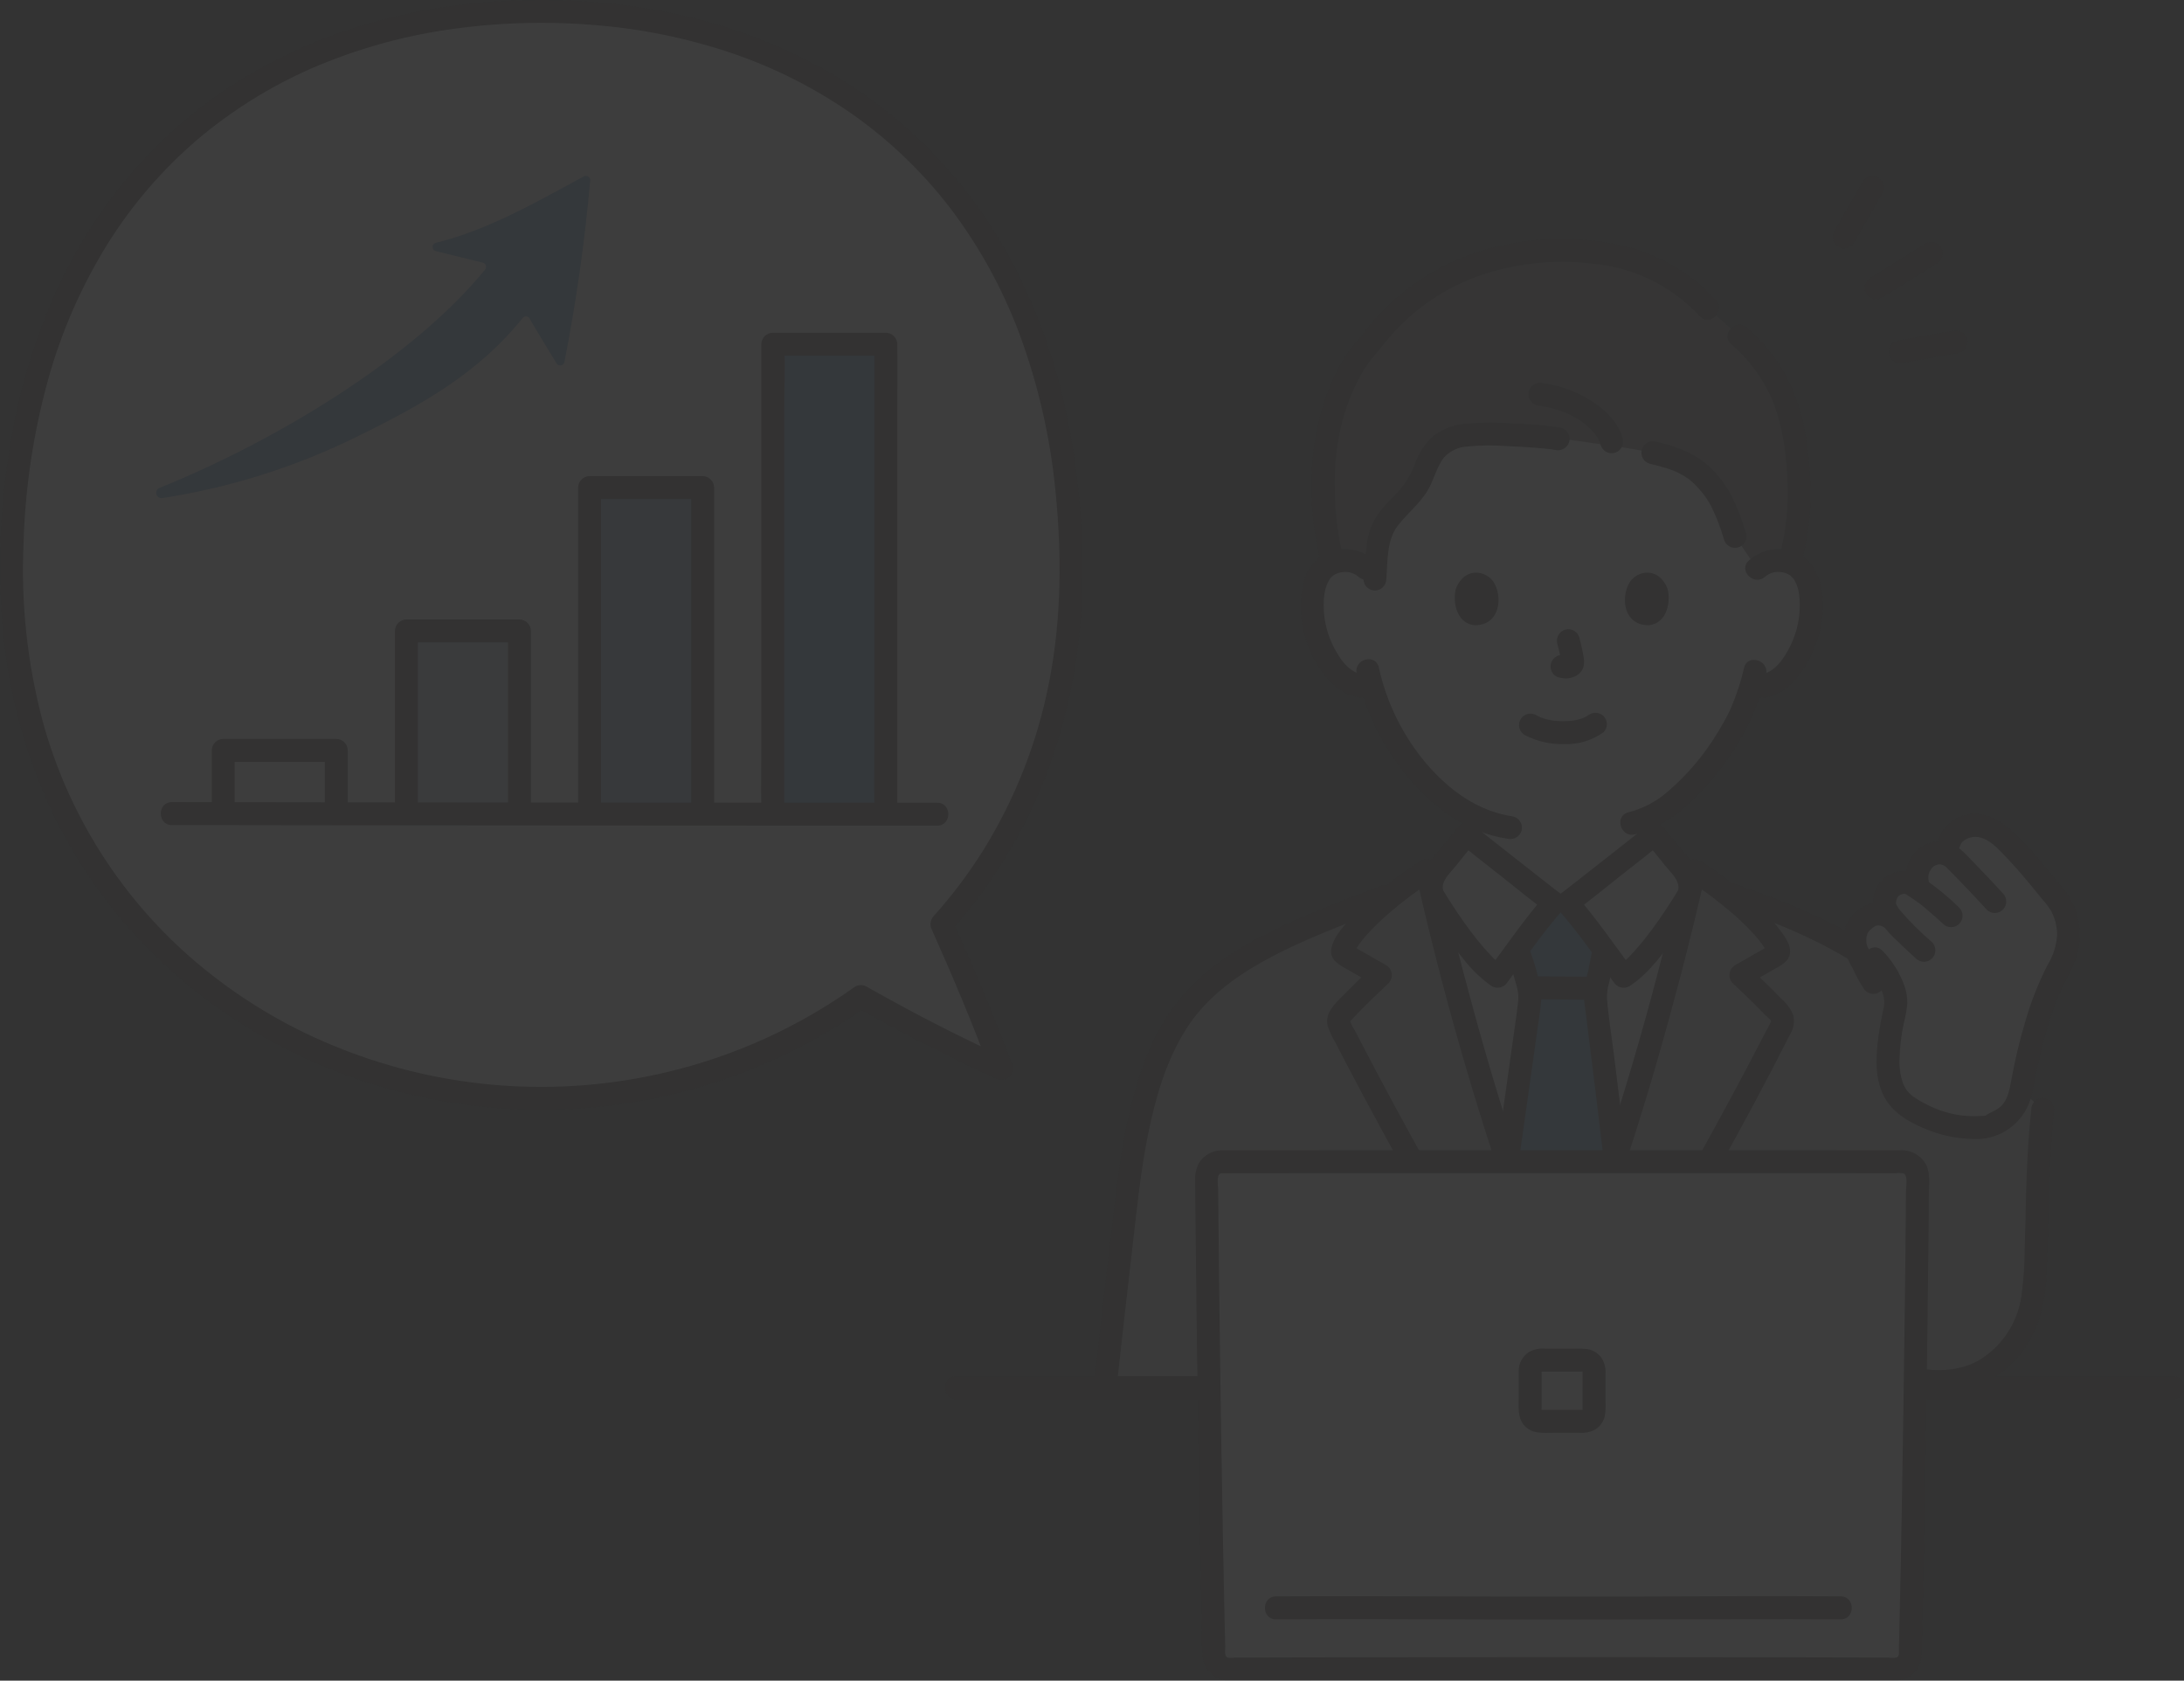 <svg width="373" height="287" viewBox="0 0 373 287" fill="none" xmlns="http://www.w3.org/2000/svg">
<rect x="0" y="0" width="373" height="287" fill="#333333" stroke="none"/>
<g opacity="0.05" clip-path="url(#clip0_43_1546)">
<path d="M160.856 157.813C174.302 142.871 182.899 122.606 182.899 97.709C182.899 35.255 143.575 1.958 92.442 1.958C41.309 1.958 1.984 35.255 1.984 97.704C1.984 154.816 47.21 187.56 92.442 187.56C111.995 187.582 131.07 181.507 147.019 170.179C152.238 173.135 165.007 179.737 171.039 182.466C168.073 174.452 164.197 165.276 160.856 157.813Z" fill="white"/>
<path d="M267.931 237.067C227.844 236.839 201.79 236.648 188.782 236.648C190.249 223.21 191.998 207.992 193.173 198.945C194.794 188.426 197.19 180.356 201.207 174.245C208.454 163.217 222.571 158.563 238.673 152.241C240.485 150.835 242.251 149.6 243.677 148.686C247.117 163.985 251.612 180.347 256.45 195.22C260.218 206.808 261.329 210.348 266.534 223.123C271.749 210.348 272.858 206.81 276.627 195.22C281.464 180.345 285.959 163.985 289.4 148.686C290.901 149.648 292.78 150.967 294.692 152.467C304.84 155.908 314.479 159.997 321.797 165.571L348.868 189.46C347.78 199.659 348.11 204.914 347.657 215.522C347.637 218.282 347.321 221.032 346.712 223.725C345.174 229.544 340.4 234.655 334.457 235.57C334.457 235.57 334.457 236.341 334.457 237.4C309.061 237.291 286.885 237.18 267.931 237.067Z" fill="#C6C6C6"/>
<path d="M190.741 236.586C191.582 228.895 192.451 221.206 193.349 213.521C194.119 206.947 194.744 200.32 196.053 193.826C197.318 187.557 199.107 181.246 202.537 175.792C205.65 170.844 210.307 167.237 215.339 164.395C222.141 160.555 229.54 157.885 236.799 155.066C237.291 154.915 237.707 154.582 237.961 154.134C238.215 153.685 238.288 153.157 238.165 152.657C238.024 152.158 237.692 151.735 237.242 151.479C236.792 151.223 236.26 151.155 235.76 151.289C228.926 153.943 221.996 156.483 215.479 159.868C209.856 162.79 204.586 166.492 200.713 171.576C196.802 176.717 194.572 183.027 193.064 189.247C191.399 196.123 190.666 203.16 189.832 210.173C188.787 218.972 187.787 227.777 186.833 236.588C186.836 237.106 187.043 237.603 187.409 237.969C187.775 238.336 188.271 238.543 188.789 238.546C189.304 238.535 189.795 238.325 190.159 237.96C190.523 237.595 190.733 237.104 190.744 236.588L190.741 236.586Z" fill="#211715"/>
<path d="M371.11 235.012H163.293C160.776 235.012 160.772 238.929 163.293 238.929H371.11C373.627 238.929 373.632 235.012 371.11 235.012Z" fill="#211715"/>
<path d="M346.909 189.46C346.367 194.591 346.117 199.728 346.002 204.882C345.944 207.528 345.891 210.174 345.801 212.818C345.802 215.678 345.608 218.534 345.22 221.367C344.892 223.647 344.055 225.822 342.769 227.732C341.484 229.641 339.785 231.235 337.798 232.395C333.939 234.507 328.865 234.329 324.829 232.833C320.275 231.145 316.218 228.182 312.443 225.193C312.068 224.84 311.574 224.644 311.06 224.644C310.546 224.644 310.051 224.84 309.677 225.193C309.313 225.562 309.11 226.059 309.11 226.577C309.11 227.096 309.313 227.593 309.677 227.962C313.399 231.086 317.5 233.726 321.882 235.822C326.608 237.924 332.231 238.626 337.211 236.903C339.664 235.99 341.891 234.561 343.744 232.712C345.597 230.863 347.032 228.637 347.952 226.184C348.976 223.239 349.512 220.145 349.539 217.026C349.694 213.968 349.783 210.906 349.848 207.843C349.986 201.698 350.174 195.577 350.819 189.46C350.816 188.941 350.608 188.445 350.242 188.079C349.876 187.712 349.381 187.505 348.863 187.501C348.348 187.512 347.857 187.722 347.493 188.087C347.129 188.452 346.919 188.944 346.908 189.46H346.909Z" fill="#211715"/>
<path d="M300.063 97.103C300.569 96.635 301.162 96.272 301.809 96.035C302.456 95.798 303.143 95.691 303.831 95.722C304.706 95.693 305.572 95.903 306.337 96.329C307.102 96.754 307.738 97.38 308.176 98.139C309.652 100.702 309.59 105.427 308.599 108.35C307.896 110.42 306.747 113.587 303.975 115.857C303.365 116.365 302.657 116.742 301.894 116.962C301.132 117.182 300.332 117.242 299.546 117.137L299.121 117.066C298.703 118.478 298.194 119.862 297.596 121.208C296.478 124.246 290.338 134.845 282.544 139.092V142.519C281.897 143.043 268.698 153.464 267.698 154.174H265.373C264.371 153.464 251.174 143.043 250.526 142.519V138.83C247.167 136.877 244.201 134.314 241.782 131.271C238.333 127.098 235.773 122.263 234.261 117.062C233.423 117.239 232.556 117.223 231.726 117.015C230.895 116.806 230.123 116.411 229.467 115.859C226.697 113.589 225.546 110.422 224.844 108.352C223.853 105.429 223.791 100.705 225.267 98.141C225.705 97.382 226.341 96.757 227.106 96.331C227.871 95.905 228.737 95.696 229.612 95.724C230.3 95.694 230.987 95.8 231.634 96.036C232.281 96.273 232.874 96.635 233.38 97.103C233.38 97.103 229.448 65.734 265.731 65.734C308.723 65.731 300.063 97.103 300.063 97.103Z" fill="white"/>
<path d="M265.796 221.313C261.211 209.983 260.031 206.242 256.447 195.22C252.005 181.562 247.852 166.654 244.54 152.462C244.415 151.754 244.448 151.027 244.637 150.333C244.826 149.639 245.167 148.996 245.634 148.449C247.125 146.72 249.003 144.22 250.523 142.513C251.175 143.038 264.369 153.459 265.37 154.169H267.695C268.696 153.459 281.895 143.038 282.542 142.513C284.065 144.22 285.944 146.72 287.431 148.449C287.898 148.996 288.238 149.639 288.427 150.333C288.616 151.027 288.65 151.754 288.525 152.462C285.212 166.653 281.059 181.561 276.618 195.22C273.033 206.242 271.854 209.983 267.269 221.313H265.796Z" fill="white"/>
<path d="M261.81 211.097C262.87 213.965 264.099 217.118 265.796 221.31H267.279C271.499 210.879 272.835 206.882 275.816 197.713C274.371 185.299 272.458 170.536 272.458 170.101C272.488 169.317 272.607 168.539 272.814 167.782C272.902 167.435 272.981 167.088 273.053 166.742C273.434 165.018 273.505 164.135 273.949 162.309L273.977 162.219C271.848 159.345 269.273 155.936 267.703 154.168H265.378C263.821 155.921 261.277 159.287 259.158 162.146C259.278 162.484 259.356 162.704 259.356 162.704C259.815 163.854 260.179 165.039 260.445 166.249C260.925 167.57 261.214 168.953 261.304 170.355C261.316 171.09 259.304 185.085 257.438 198.253C259.121 203.442 260.288 206.975 261.81 211.097Z" fill="#3D8DCC"/>
<path d="M256.161 220.812C247.898 206.469 239.73 192.06 232.115 177.36C231.859 176.866 231.604 176.371 231.349 175.877C231.036 175.419 230.781 174.923 230.592 174.401C230.575 174.295 230.258 174.783 230.789 174.193C231.134 173.808 231.497 173.438 231.856 173.065C233.568 171.292 235.353 169.595 237.147 167.909C237.356 167.696 237.513 167.438 237.608 167.155C237.702 166.872 237.732 166.571 237.693 166.275C237.655 165.979 237.551 165.695 237.388 165.446C237.224 165.196 237.007 164.986 236.751 164.833L233.597 163.03L232.195 162.229L231.319 161.728L230.969 161.527C230.732 161.373 230.732 161.397 230.969 161.599L231.236 162.588C231.226 162.817 231.211 162.666 231.312 162.537C231.417 162.379 231.512 162.216 231.597 162.047C231.76 161.772 231.941 161.505 232.126 161.242C232.518 160.695 232.941 160.172 233.393 159.675C234.555 158.389 235.797 157.177 237.111 156.047C239.486 153.977 242.008 152.083 244.658 150.381L241.785 149.211C246.275 169.131 251.903 188.776 258.641 208.05C260.265 212.694 262.064 217.271 263.909 221.833C264.061 222.325 264.395 222.741 264.842 222.995C265.289 223.249 265.816 223.323 266.316 223.201C266.814 223.06 267.236 222.728 267.492 222.277C267.748 221.826 267.816 221.293 267.681 220.792C260.458 202.922 254.757 184.415 249.862 165.784C248.326 159.936 246.892 154.063 245.559 148.165C245.477 147.878 245.331 147.613 245.131 147.39C244.931 147.167 244.684 146.993 244.407 146.88C244.13 146.767 243.832 146.719 243.533 146.739C243.235 146.759 242.945 146.846 242.686 146.994C238.543 149.591 234.723 152.671 231.305 156.17C229.844 157.708 227.768 159.821 227.376 161.996C227.02 163.974 228.795 164.795 230.221 165.611L234.778 168.215L234.382 165.139C232.728 166.689 231.084 168.255 229.498 169.877C228.062 171.345 226.168 172.954 226.764 175.25C227.094 176.216 227.527 177.144 228.057 178.018C228.567 179.011 229.081 180.002 229.598 180.992C230.588 182.89 231.587 184.783 232.596 186.672C236.775 194.501 241.086 202.258 245.459 209.979C247.883 214.259 250.324 218.529 252.783 222.79C254.041 224.972 257.422 223.002 256.161 220.812Z" fill="#211715"/>
<path d="M271.947 166.803C268.507 166.803 265.067 166.731 261.628 166.729C261.109 166.729 260.612 166.936 260.245 167.303C259.878 167.67 259.672 168.168 259.672 168.688C259.672 169.207 259.878 169.705 260.245 170.072C260.612 170.44 261.109 170.646 261.628 170.646C265.067 170.646 268.507 170.719 271.947 170.719C272.466 170.719 272.964 170.513 273.33 170.146C273.697 169.779 273.903 169.28 273.903 168.761C273.903 168.242 273.697 167.744 273.33 167.376C272.964 167.009 272.466 166.803 271.947 166.803Z" fill="#211715"/>
<path d="M272.058 161.791C271.738 163.141 271.524 164.51 271.243 165.871C270.826 167.261 270.578 168.696 270.503 170.146C270.538 171.08 270.721 172.028 270.835 172.955C271.436 177.83 272.05 182.703 272.646 187.578C273.061 190.971 273.468 194.366 273.868 197.761C273.883 198.276 274.094 198.765 274.458 199.129C274.821 199.493 275.31 199.705 275.824 199.72C276.341 199.717 276.837 199.51 277.203 199.143C277.569 198.776 277.776 198.28 277.779 197.761C277.107 191.995 276.408 186.231 275.684 180.471C275.268 177.125 274.706 173.757 274.443 170.392C274.443 169.451 274.586 168.516 274.867 167.618C275.225 166.031 275.461 164.421 275.837 162.838C276.418 160.39 272.647 159.341 272.065 161.797L272.058 161.791Z" fill="#211715"/>
<path d="M259.411 198.13C260.436 190.896 261.479 183.664 262.477 176.425C262.736 174.548 263.063 172.655 263.223 170.762C263.272 169.557 263.116 168.353 262.762 167.2C262.337 165.329 261.761 163.495 261.039 161.717C260.775 161.271 260.346 160.947 259.846 160.816C259.345 160.684 258.813 160.755 258.364 161.014C257.926 161.284 257.608 161.714 257.477 162.213C257.347 162.712 257.413 163.242 257.663 163.693C257.97 164.496 258.211 165.323 258.385 166.165C258.602 166.986 258.886 167.788 259.087 168.613C259.293 169.369 259.362 170.155 259.292 170.935C259.076 172.888 258.884 174.127 258.598 176.157C257.631 183.136 256.629 190.111 255.639 197.085C255.519 197.585 255.593 198.112 255.846 198.56C256.1 199.007 256.514 199.341 257.005 199.494C257.505 199.628 258.038 199.56 258.488 199.304C258.938 199.048 259.27 198.625 259.411 198.126V198.13Z" fill="#211715"/>
<path d="M302.752 64.093C301.185 61.574 299.252 59.303 297.017 57.355L291.693 52.615C284.79 44.914 275.616 42.785 266.573 42.785C257.425 42.654 248.495 45.593 241.209 51.134C238.49 53.272 236.083 55.781 234.06 58.588C229.426 63.131 225.728 73.053 226.005 82.893C225.973 87.348 226.517 91.788 227.625 96.102C228.261 95.864 228.933 95.735 229.612 95.719C230.3 95.689 230.988 95.796 231.634 96.034C232.281 96.271 232.874 96.635 233.38 97.103L234.874 98.152C234.983 96.142 235.2 94.139 235.526 92.153C236.219 87.937 240.589 85.993 242.445 82.229C243.515 80.06 244.151 77.527 245.981 75.984C247.434 74.919 249.172 74.313 250.971 74.241C256.03 74.051 261.096 74.285 266.116 74.941C268.745 75.088 271.292 75.614 275.041 76.092C277.079 76.352 280.847 77.017 282.294 77.307C287.966 78.613 290.139 80.032 292.989 83.897C294.081 85.378 295.243 88.082 296.319 91.6L300.067 97.103C300.573 96.635 301.166 96.272 301.813 96.035C302.46 95.798 303.147 95.691 303.835 95.722C304.464 95.737 305.087 95.849 305.682 96.053C306.884 91.775 307.414 87.337 307.253 82.896C306.882 74.199 305.452 68.569 302.752 64.093Z" fill="#645D5C"/>
<path d="M260.401 125.521C262.461 126.589 264.756 127.122 267.074 127.071C269.498 127.17 271.885 126.457 273.858 125.046C274.225 124.679 274.431 124.181 274.431 123.661C274.431 123.142 274.225 122.644 273.858 122.276C273.484 121.923 272.989 121.727 272.475 121.727C271.961 121.727 271.467 121.923 271.093 122.276C271.699 121.803 271.282 122.127 271.127 122.227C270.996 122.308 270.86 122.39 270.719 122.462C270.538 122.557 270.085 122.665 270.632 122.522C270.445 122.571 270.261 122.665 270.074 122.724C269.563 122.883 269.041 123.003 268.513 123.082C268.804 123.035 268.616 123.067 268.431 123.082C268.278 123.098 268.125 123.11 267.971 123.12C267.602 123.144 267.231 123.154 266.861 123.151C266.529 123.151 266.198 123.139 265.867 123.115C265.715 123.105 265.563 123.092 265.411 123.078C265.343 123.07 264.787 122.973 265.26 123.063C264.768 122.98 264.281 122.871 263.801 122.737C263.597 122.675 263.394 122.602 263.196 122.533C262.719 122.37 263.544 122.706 263.114 122.503C262.864 122.385 262.617 122.262 262.373 122.133C261.925 121.871 261.391 121.797 260.89 121.929C260.388 122.061 259.959 122.387 259.697 122.835C259.435 123.283 259.362 123.818 259.493 124.32C259.625 124.822 259.95 125.252 260.398 125.514L260.401 125.521Z" fill="#211715"/>
<path d="M265.964 109.932C266.265 111.022 266.506 112.127 266.686 113.243L266.616 112.723C266.638 112.874 266.642 113.027 266.629 113.18L266.699 112.659C266.688 112.729 266.671 112.798 266.648 112.865L266.845 112.396C266.825 112.443 266.801 112.487 266.773 112.529L267.078 112.132C267.047 112.172 267.011 112.207 266.971 112.239L267.367 111.933C267.283 111.985 267.195 112.032 267.105 112.072L267.572 111.874C267.431 111.935 267.282 111.978 267.131 112.003L267.65 111.933C267.513 111.95 267.374 111.95 267.237 111.933L267.756 112.003C267.6 111.981 267.447 111.944 267.29 111.921C267.038 111.84 266.769 111.828 266.51 111.886C266.252 111.898 266.001 111.978 265.784 112.119C265.562 112.249 265.368 112.421 265.212 112.626C265.057 112.831 264.944 113.064 264.878 113.313C264.813 113.562 264.798 113.821 264.833 114.076C264.868 114.331 264.952 114.577 265.082 114.799C265.206 115.02 265.373 115.213 265.574 115.368C265.775 115.522 266.005 115.634 266.251 115.696C266.629 115.748 266.997 115.843 267.382 115.859C267.972 115.862 268.554 115.723 269.079 115.451C269.415 115.295 269.712 115.067 269.949 114.782C270.187 114.497 270.358 114.163 270.451 113.804C270.573 113.228 270.567 112.632 270.435 112.059C270.255 110.992 270.009 109.937 269.735 108.888C269.667 108.64 269.55 108.408 269.393 108.205C269.235 108.002 269.038 107.833 268.815 107.706C268.592 107.579 268.346 107.497 268.091 107.465C267.836 107.434 267.577 107.452 267.329 107.521C266.835 107.667 266.416 108 266.161 108.449C265.906 108.898 265.836 109.429 265.964 109.93V109.932Z" fill="#211715"/>
<path d="M248.664 100.488C248.112 102.283 248.472 106.417 251.871 106.771C256.364 106.744 256.602 101.748 255.09 99.398C253.852 97.472 250.211 96.672 248.664 100.488Z" fill="#211715"/>
<path d="M284.778 100.488C285.331 102.283 284.972 106.417 281.572 106.771C277.079 106.744 276.841 101.748 278.352 99.398C279.591 97.472 283.232 96.672 284.778 100.488Z" fill="#211715"/>
<path d="M234.765 95.716C233.653 94.718 232.271 94.07 230.793 93.852C229.315 93.635 227.806 93.857 226.454 94.492C225.501 94.982 224.668 95.677 224.014 96.528C223.361 97.378 222.903 98.362 222.674 99.411C221.359 104.307 222.607 109.997 225.394 114.18C227.281 117.012 230.269 119.579 233.902 119.097C234.416 119.081 234.904 118.869 235.267 118.506C235.631 118.142 235.842 117.653 235.858 117.139C235.858 116.188 234.957 115.041 233.902 115.181C231.188 115.54 229.347 113.345 228.144 111.17C227.048 109.251 226.366 107.123 226.142 104.924C225.979 102.907 225.989 100.41 227.237 98.701C227.313 98.592 227.298 98.613 227.192 98.764C227.273 98.67 227.355 98.579 227.446 98.492C227.485 98.458 227.88 98.143 227.696 98.273C228.089 98.001 228.539 97.82 229.011 97.744C229.533 97.63 230.075 97.637 230.593 97.766C231.112 97.895 231.594 98.143 232.002 98.489C233.871 100.167 236.647 97.407 234.768 95.719L234.765 95.716Z" fill="#211715"/>
<path d="M301.446 98.485C301.834 98.155 302.29 97.914 302.782 97.78C303.274 97.646 303.789 97.622 304.291 97.71C304.815 97.778 305.317 97.97 305.752 98.27C305.633 98.188 306.428 98.972 306.165 98.632C307.469 100.316 307.469 102.905 307.306 104.921C307.088 107.072 306.43 109.155 305.374 111.041C304.175 113.258 302.312 115.547 299.546 115.181C299.028 115.183 298.532 115.39 298.166 115.757C297.8 116.124 297.593 116.62 297.591 117.139C297.603 117.654 297.814 118.145 298.178 118.51C298.542 118.874 299.032 119.085 299.546 119.097C305.499 119.886 309.162 113.326 310.601 108.507C311.875 104.239 311.86 97.648 307.728 94.891C306.333 94.032 304.698 93.648 303.067 93.798C301.437 93.947 299.899 94.621 298.683 95.719C296.804 97.406 299.579 100.168 301.448 98.489L301.446 98.485Z" fill="#211715"/>
<path d="M297.864 114.092C297.31 116.442 296.554 118.74 295.605 120.96C295.495 121.237 295.795 120.563 295.598 120.966C295.531 121.104 295.471 121.245 295.406 121.383C295.243 121.728 295.069 122.069 294.891 122.408C294.484 123.187 294.042 123.952 293.587 124.704C291.238 128.709 288.232 132.29 284.696 135.297C282.799 136.925 280.552 138.094 278.131 138.713C275.68 139.284 276.718 143.061 279.171 142.49C284.272 141.304 288.524 137.594 291.858 133.712C294.713 130.492 297.102 126.886 298.953 123C299.08 122.719 299.198 122.436 299.317 122.152C299.351 122.07 299.519 121.662 299.405 121.928C299.287 122.206 299.416 121.916 299.436 121.871C299.549 121.622 299.652 121.367 299.757 121.115C299.899 120.771 300.037 120.424 300.164 120.075C300.78 118.468 301.27 116.816 301.631 115.133C302.138 112.674 298.371 111.624 297.859 114.092H297.864Z" fill="#211715"/>
<path d="M231.711 115.015C233.232 121.729 236.371 127.969 240.854 133.19C245.188 138.227 250.774 142.229 257.46 143.226C257.96 143.348 258.487 143.274 258.934 143.02C259.381 142.766 259.714 142.35 259.866 141.859C260 141.358 259.932 140.825 259.677 140.374C259.421 139.923 258.998 139.591 258.5 139.45C252.395 138.541 247.581 135.021 243.62 130.422C239.609 125.686 236.816 120.04 235.483 113.975C234.926 111.518 231.155 112.558 231.711 115.017V115.015Z" fill="#211715"/>
<path d="M293.075 51.23C288.339 46.098 282.028 42.693 275.142 41.554C268.18 40.294 261.025 40.61 254.2 42.477C247.599 44.312 241.564 47.776 236.649 52.554C235.318 53.87 234.085 55.282 232.961 56.779C232.089 57.944 231.059 58.975 230.223 60.18C228.306 63.052 226.844 66.203 225.888 69.522C223.303 77.988 223.433 87.577 225.605 96.124C226.225 98.564 229.998 97.53 229.376 95.083C228.476 91.373 228.005 87.572 227.973 83.754C227.856 80.222 228.181 76.689 228.942 73.239C229.647 70.043 230.806 66.965 232.386 64.099C233.013 62.953 233.754 61.873 234.596 60.875C235.617 59.7 236.536 58.452 237.567 57.284C241.706 52.575 246.999 49.028 252.924 46.991C259.075 44.913 265.613 44.244 272.057 45.033C279.036 45.669 285.535 48.862 290.31 54C292.006 55.87 294.765 53.093 293.075 51.23Z" fill="#211715"/>
<path d="M307.672 96.124C308.572 92.669 309.096 89.126 309.233 85.558C309.277 82.171 309.042 78.787 308.529 75.439C307.962 70.562 306.267 65.885 303.578 61.779C302.076 59.654 300.339 57.707 298.4 55.973C296.539 54.281 293.766 57.044 295.634 58.742C298.658 61.325 301.058 64.562 302.652 68.208C304.68 73.202 305.259 78.808 305.329 84.156C305.317 87.843 304.837 91.515 303.9 95.081C303.302 97.529 307.073 98.573 307.672 96.122V96.124Z" fill="#211715"/>
<path d="M266.635 73.05C263.911 72.622 261.162 72.374 258.405 72.306C255.825 72.1 253.233 72.103 250.654 72.315C248.559 72.444 246.543 73.167 244.842 74.399C243.43 75.665 242.357 77.263 241.718 79.05C241.157 80.597 240.353 82.045 239.337 83.338C238.26 84.576 237.032 85.674 235.996 86.949C234.68 88.498 233.822 90.383 233.517 92.393C233.191 94.55 233.028 96.713 232.855 98.886C232.86 99.404 233.067 99.9 233.433 100.266C233.799 100.632 234.294 100.84 234.811 100.844C235.327 100.834 235.818 100.625 236.183 100.26C236.547 99.895 236.757 99.402 236.767 98.886C237.003 95.873 236.798 92.245 238.74 89.747C240.586 87.367 243.038 85.594 244.335 82.792C245.051 81.247 245.558 79.462 246.626 78.108C247.646 77.008 249.05 76.344 250.546 76.254C252.851 76.025 255.171 76.003 257.479 76.19C259.041 76.25 260.603 76.336 262.163 76.457C262.879 76.512 263.595 76.575 264.309 76.653C264.46 76.671 265.206 76.764 264.825 76.711C265.082 76.746 265.338 76.787 265.594 76.833C266.093 76.956 266.621 76.883 267.069 76.629C267.516 76.375 267.849 75.958 267.999 75.465C268.133 74.965 268.064 74.432 267.809 73.981C267.553 73.53 267.131 73.198 266.634 73.057L266.635 73.05Z" fill="#211715"/>
<path d="M281.769 79.194C282.747 79.421 283.72 79.668 284.676 79.974C285.058 80.096 285.438 80.228 285.812 80.372C285.893 80.403 286.464 80.649 286.066 80.471C286.218 80.539 286.37 80.608 286.52 80.68C287.156 80.993 287.768 81.355 288.35 81.761C288.764 82.043 288.211 81.626 288.506 81.877C288.624 81.977 288.744 82.075 288.862 82.177C289.141 82.422 289.409 82.68 289.668 82.947C289.941 83.23 290.204 83.518 290.457 83.823C290.572 83.957 290.685 84.094 290.796 84.231C290.836 84.281 291.144 84.673 290.947 84.417C291.433 85.045 291.863 85.714 292.233 86.417C293.14 88.244 293.875 90.153 294.428 92.117C294.566 92.617 294.897 93.043 295.348 93.299C295.799 93.556 296.334 93.622 296.834 93.484C297.334 93.346 297.759 93.015 298.015 92.563C298.271 92.111 298.337 91.576 298.199 91.075C297.54 88.789 296.674 86.568 295.61 84.441C294.757 82.876 293.687 81.44 292.432 80.176C289.824 77.483 286.386 76.247 282.807 75.415C282.56 75.346 282.301 75.328 282.046 75.359C281.791 75.391 281.545 75.473 281.321 75.6C281.098 75.727 280.902 75.897 280.744 76.1C280.586 76.303 280.47 76.535 280.401 76.783C280.333 77.031 280.314 77.29 280.346 77.545C280.378 77.8 280.459 78.047 280.586 78.271C280.713 78.495 280.883 78.691 281.085 78.849C281.288 79.007 281.52 79.124 281.767 79.192L281.769 79.194Z" fill="#211715"/>
<path d="M277.132 74.92C276.603 72.666 274.851 70.732 273.078 69.348C270.133 67.139 266.646 65.767 262.986 65.378C262.468 65.378 261.97 65.585 261.603 65.952C261.237 66.319 261.031 66.817 261.031 67.337C261.046 67.851 261.257 68.34 261.62 68.704C261.984 69.068 262.472 69.28 262.986 69.295C262.692 69.256 263.322 69.35 263.394 69.363C263.626 69.402 263.857 69.445 264.088 69.493C264.468 69.572 264.848 69.661 265.229 69.762C265.992 69.968 266.742 70.22 267.475 70.516C267.094 70.363 267.557 70.555 267.638 70.591C267.816 70.672 267.992 70.756 268.167 70.844C268.48 71 268.788 71.165 269.09 71.341C269.379 71.508 269.662 71.684 269.94 71.869C270.083 71.966 270.225 72.064 270.366 72.166C270.457 72.232 270.816 72.509 270.429 72.205C270.887 72.562 271.321 72.949 271.729 73.363C271.901 73.538 272.067 73.718 272.228 73.904C272.317 74.007 272.398 74.118 272.488 74.219C272.57 74.306 272.228 73.843 272.488 74.225C272.74 74.582 272.967 74.956 273.166 75.344C273.197 75.429 273.235 75.511 273.281 75.589C273.021 75.252 273.142 75.211 273.211 75.439C273.263 75.613 273.325 75.783 273.366 75.962C273.508 76.46 273.839 76.883 274.289 77.139C274.739 77.394 275.272 77.463 275.772 77.329C276.266 77.182 276.684 76.849 276.938 76.4C277.193 75.951 277.265 75.421 277.138 74.92H277.132Z" fill="#211715"/>
<path d="M249.143 141.13C248.219 142.175 247.346 143.265 246.474 144.353C245.563 145.488 244.535 146.577 243.703 147.772C243.026 148.686 242.62 149.774 242.532 150.909C242.444 152.044 242.678 153.18 243.207 154.188C245.163 157.51 247.38 160.672 249.835 163.643C251.236 165.476 252.905 167.087 254.786 168.421C255.237 168.671 255.766 168.737 256.265 168.606C256.763 168.475 257.192 168.157 257.462 167.718C260.511 163.638 263.381 159.379 266.752 155.555C266.956 155.34 267.111 155.082 267.203 154.799C267.295 154.517 267.324 154.218 267.286 153.923C267.248 153.628 267.145 153.346 266.984 153.096C266.823 152.846 266.608 152.636 266.356 152.48C266.241 152.398 266.129 152.312 266.016 152.226C265.88 152.123 265.217 151.61 265.716 151.997C265.131 151.544 264.547 151.089 263.965 150.633C262.344 149.366 260.726 148.096 259.111 146.822C256.707 144.928 254.286 143.052 251.905 141.13C251.531 140.777 251.036 140.58 250.522 140.58C250.008 140.58 249.513 140.777 249.139 141.13C248.776 141.499 248.572 141.997 248.572 142.515C248.572 143.033 248.776 143.53 249.139 143.899C251.576 145.868 254.054 147.787 256.514 149.725C259.122 151.776 261.685 153.927 264.381 155.861L263.985 152.786C260.394 156.858 257.333 161.398 254.084 165.741L256.76 165.039C255.95 164.47 255.206 163.813 254.541 163.08C253.686 162.189 252.887 161.244 252.119 160.279C250.672 158.462 249.344 156.545 248.076 154.6C247.625 153.908 247.179 153.212 246.756 152.504C246.614 152.292 246.485 152.072 246.372 151.843C246.281 151.632 246.402 151.832 246.412 151.906C246.383 151.689 246.385 151.469 246.417 151.253C246.626 149.917 247.796 148.912 248.605 147.908C249.691 146.56 250.758 145.196 251.905 143.899C253.573 142.019 250.818 139.239 249.143 141.13Z" fill="#211715"/>
<path d="M280.287 222.789C289.037 207.6 297.788 192.36 305.688 176.706C306.313 175.722 306.527 174.531 306.283 173.39C305.845 172.299 305.145 171.332 304.246 170.576C302.453 168.699 300.575 166.915 298.685 165.139L298.29 168.215L302.846 165.611C304.219 164.826 305.84 164.116 305.726 162.256C305.654 161.082 304.776 159.88 304.096 158.955C303.376 157.979 302.597 157.049 301.762 156.17C298.344 152.671 294.523 149.591 290.38 146.994C290.12 146.846 289.831 146.759 289.532 146.739C289.234 146.719 288.935 146.767 288.659 146.88C288.382 146.993 288.134 147.167 287.935 147.39C287.735 147.613 287.589 147.878 287.507 148.165C283.018 168.087 277.391 187.733 270.653 207.008C269.028 211.653 267.23 216.229 265.384 220.792C265.25 221.293 265.318 221.826 265.574 222.277C265.83 222.728 266.253 223.06 266.751 223.201C267.251 223.326 267.779 223.254 268.227 222.999C268.675 222.745 269.008 222.327 269.156 221.833C276.38 203.963 282.081 185.456 286.976 166.825C288.512 160.977 289.946 155.105 291.279 149.207L288.405 150.377C291.055 152.08 293.578 153.973 295.954 156.043C297.23 157.144 298.44 158.321 299.576 159.566C300.036 160.065 300.466 160.589 300.866 161.136C301.055 161.4 301.236 161.668 301.406 161.943C301.505 162.107 301.591 162.282 301.697 162.439C301.773 162.551 301.841 162.897 301.828 162.588L302.094 161.599C302.251 161.297 302.232 161.468 301.923 161.628C301.613 161.788 301.337 161.962 301.046 162.129L299.469 163.03L296.319 164.83C296.063 164.984 295.846 165.194 295.683 165.443C295.52 165.693 295.415 165.977 295.377 166.273C295.339 166.569 295.368 166.869 295.463 167.152C295.557 167.435 295.714 167.693 295.923 167.907C297.481 169.371 299.032 170.844 300.533 172.366C300.853 172.689 301.169 173.016 301.483 173.345C301.747 173.622 302.436 174.122 302.543 174.477C302.573 174.575 302.55 174.183 302.477 174.401C302.261 174.911 302.008 175.404 301.72 175.877C299.853 179.508 297.951 183.12 296.016 186.715C292.055 194.084 288.002 201.403 283.857 208.67C281.557 212.726 279.241 216.773 276.911 220.812C275.651 222.999 279.029 224.973 280.288 222.789H280.287Z" fill="#211715"/>
<path d="M281.161 143.899C282.308 145.196 283.375 146.56 284.461 147.908C285.267 148.908 286.441 149.918 286.649 151.253C286.682 151.465 286.686 151.681 286.662 151.894C286.662 151.883 286.793 151.615 286.694 151.843C286.581 152.072 286.452 152.292 286.31 152.504C285.886 153.212 285.442 153.908 284.99 154.6C283.721 156.545 282.394 158.462 280.948 160.279C280.178 161.244 279.38 162.189 278.525 163.08C277.86 163.813 277.116 164.47 276.306 165.039L278.982 165.741C275.734 161.398 272.672 156.858 269.081 152.786L268.685 155.861C271.381 153.927 273.945 151.776 276.551 149.725C279.012 147.787 281.49 145.868 283.927 143.899C284.291 143.531 284.495 143.033 284.495 142.515C284.495 141.996 284.291 141.499 283.927 141.13C283.554 140.774 283.059 140.575 282.544 140.575C282.029 140.575 281.534 140.774 281.161 141.13C278.78 143.052 276.36 144.928 273.955 146.822C272.338 148.094 270.72 149.364 269.101 150.633C268.519 151.088 267.935 151.543 267.351 151.997C267.85 151.61 267.188 152.123 267.05 152.226C266.938 152.307 266.825 152.397 266.711 152.48C266.458 152.636 266.244 152.846 266.083 153.096C265.922 153.345 265.818 153.628 265.781 153.923C265.743 154.218 265.771 154.517 265.863 154.8C265.956 155.082 266.11 155.34 266.315 155.555C269.686 159.379 272.555 163.641 275.605 167.718C275.873 168.159 276.302 168.479 276.801 168.61C277.3 168.741 277.83 168.673 278.281 168.421C281.843 166.079 284.48 162.241 286.875 158.792C287.842 157.405 288.781 155.986 289.655 154.534C290.196 153.651 290.499 152.641 290.534 151.605C290.569 150.569 290.333 149.542 289.852 148.624C289.087 147.316 288.171 146.102 287.123 145.008C286.072 143.703 285.037 142.385 283.927 141.13C282.255 139.239 279.497 142.018 281.161 143.899Z" fill="#211715"/>
<path d="M322.781 163.881C314.583 157.679 304.779 153.829 295.124 150.549C292.735 149.738 291.709 153.519 294.083 154.326C303.444 157.509 312.861 161.252 320.811 167.263C321.26 167.522 321.792 167.593 322.293 167.462C322.794 167.33 323.223 167.006 323.487 166.56C323.736 166.109 323.803 165.579 323.672 165.08C323.541 164.581 323.224 164.151 322.785 163.881H322.781Z" fill="#211715"/>
<path d="M328.836 41.597L319.414 47.472C318.966 47.734 318.64 48.164 318.509 48.666C318.377 49.169 318.45 49.703 318.712 50.152C318.974 50.6 319.403 50.926 319.905 51.058C320.407 51.19 320.94 51.117 321.388 50.854L330.81 44.979C331.034 44.85 331.23 44.679 331.387 44.474C331.544 44.269 331.659 44.035 331.725 43.785C331.791 43.535 331.808 43.275 331.773 43.019C331.739 42.763 331.654 42.516 331.524 42.293C331.393 42.07 331.22 41.875 331.015 41.719C330.809 41.563 330.574 41.45 330.324 41.385C330.075 41.321 329.815 41.306 329.559 41.343C329.304 41.379 329.058 41.465 328.836 41.597Z" fill="#211715"/>
<path d="M333.565 56.479L324.015 58.18C323.516 58.32 323.092 58.652 322.836 59.103C322.58 59.555 322.513 60.089 322.649 60.59C322.798 61.083 323.131 61.5 323.579 61.754C324.026 62.009 324.554 62.082 325.054 61.958L334.604 60.256C335.103 60.116 335.526 59.784 335.782 59.333C336.038 58.882 336.105 58.348 335.97 57.847C335.82 57.354 335.487 56.937 335.039 56.682C334.592 56.428 334.064 56.355 333.564 56.479H333.565Z" fill="#211715"/>
<path d="M318.101 31.046L313.28 39.475C313.151 39.697 313.066 39.943 313.031 40.198C312.996 40.453 313.012 40.712 313.077 40.961C313.142 41.21 313.256 41.444 313.412 41.649C313.567 41.854 313.761 42.026 313.983 42.156C314.205 42.286 314.45 42.371 314.705 42.406C314.96 42.441 315.219 42.425 315.467 42.359C315.716 42.294 315.949 42.18 316.154 42.025C316.359 41.869 316.531 41.675 316.66 41.452L321.481 33.023C321.611 32.801 321.696 32.556 321.73 32.301C321.765 32.046 321.75 31.787 321.685 31.538C321.619 31.289 321.506 31.055 321.351 30.851C321.195 30.645 321.001 30.473 320.78 30.343C320.558 30.214 320.313 30.129 320.058 30.094C319.804 30.059 319.545 30.075 319.296 30.14C319.048 30.205 318.815 30.319 318.61 30.474C318.405 30.63 318.233 30.824 318.104 31.046H318.101Z" fill="#211715"/>
<path d="M353.269 160.201C353.312 159.513 353.284 158.822 353.188 158.14C352.922 156.687 352.404 155.292 351.656 154.018C348.762 150.42 346.257 147.274 343.32 144.276C342.61 143.579 341.864 142.921 341.085 142.304C339.808 141.289 338.187 140.811 336.565 140.972C335.325 141.101 333.324 142.393 332.902 143.828C332.902 143.828 332.657 144.644 332.314 145.822C331.733 145.635 331.114 145.603 330.517 145.727C329.92 145.851 329.364 146.127 328.906 146.529C328.329 147.016 327.89 147.647 327.635 148.357C327.379 149.068 327.316 149.834 327.451 150.577L327.734 151.843L326.641 151.091C326.02 150.755 325.305 150.632 324.607 150.743C323.91 150.854 323.268 151.192 322.781 151.704C322.407 152.141 322.137 152.657 321.992 153.213C321.848 153.77 321.833 154.352 321.947 154.915C322.24 155.657 322.664 156.339 323.199 156.93C321.918 156.091 320.863 155.825 319.626 156.289C318.998 156.601 318.423 157.01 317.923 157.502C317.34 158.162 316.958 158.975 316.82 159.846C316.683 160.716 316.797 161.607 317.148 162.415C317.986 164.246 318.917 166.034 319.936 167.771L322.152 166.363C323.356 168.317 324.103 170.538 323.65 172.343C321.439 181.986 322.374 186.578 325.666 188.887C328.286 190.674 331.26 191.872 334.386 192.4C335.249 192.482 339.208 192.732 339.954 192.287C341.421 191.414 342.888 190.904 343.879 189.406C344.653 188.136 345.152 186.719 345.346 185.244C345.635 183.487 346.626 179.111 347.418 176.246C348.459 172.437 349.89 168.746 351.687 165.23C352.606 163.703 353.148 161.979 353.269 160.201Z" fill="white"/>
<path d="M334.791 144.349C335.173 143.267 336.746 142.777 337.811 142.939C339.703 143.227 341.179 144.864 342.44 146.179C343.926 147.729 345.333 149.352 346.706 151.004C347.417 151.861 348.121 152.724 348.818 153.593C349.395 154.218 349.907 154.902 350.345 155.633C350.991 156.878 351.33 158.26 351.333 159.663C351.213 161.513 350.633 163.304 349.647 164.874C348.074 167.981 346.804 171.232 345.855 174.584C344.886 177.828 344.102 181.125 343.505 184.458C343.197 186.171 342.859 188.129 341.361 189.221C340.662 189.732 339.803 190.001 339.109 190.511C338.67 190.837 339.517 190.266 339.125 190.511C339.079 190.538 338.717 190.592 339.176 190.518C338.837 190.56 338.495 190.581 338.153 190.58C335.419 190.744 332.686 190.252 330.182 189.144C329.333 188.775 328.51 188.352 327.716 187.877C327.332 187.648 326.958 187.403 326.592 187.143C326.335 186.962 326.928 187.445 326.546 187.107C326.447 187.019 326.347 186.934 326.251 186.843C326.077 186.679 325.917 186.504 325.762 186.325C325.524 186.054 325.727 186.284 325.77 186.343C325.688 186.234 325.612 186.123 325.54 186.008C325.406 185.794 325.286 185.578 325.168 185.355C325.115 185.255 325.067 185.148 325.021 185.044C325.184 185.424 324.968 184.886 324.957 184.849C324.539 183.582 324.354 182.249 324.411 180.916C324.458 178.832 324.704 176.757 325.144 174.719C325.446 173.596 325.648 172.45 325.748 171.291C325.75 170.25 325.569 169.215 325.213 168.236C324.408 166.048 323.152 164.054 321.528 162.382C319.794 160.547 317.032 163.321 318.763 165.152C320.188 166.568 321.212 168.339 321.728 170.283C321.865 171.049 321.82 171.836 321.598 172.581C321.322 173.844 321.083 175.114 320.898 176.394C320.425 179.658 320.11 183.259 321.374 186.397C322.637 189.535 325.344 191.269 328.357 192.591C331.504 193.993 334.934 194.643 338.375 194.49C340.398 194.31 342.313 193.499 343.852 192.173C345.391 190.847 346.477 189.072 346.957 187.096C347.401 185.366 347.648 183.572 348.045 181.828C348.492 179.87 348.963 177.912 349.522 175.984C350.5 172.48 351.855 169.093 353.565 165.883C354.602 164.018 355.159 161.923 355.187 159.788C355.214 157.654 354.711 155.545 353.722 153.654C353.074 152.586 352.317 151.587 351.464 150.674C350.577 149.575 349.685 148.479 348.775 147.399C347.162 145.384 345.393 143.499 343.485 141.762C341.367 139.932 338.946 138.602 336.05 139.083C334.921 139.297 333.865 139.798 332.985 140.537C332.105 141.276 331.428 142.23 331.021 143.305C330.883 143.806 330.949 144.341 331.206 144.793C331.462 145.245 331.887 145.576 332.387 145.714C332.887 145.852 333.421 145.786 333.872 145.529C334.323 145.273 334.654 144.847 334.792 144.347L334.791 144.349Z" fill="#211715"/>
<path d="M342.074 152.574C340.244 150.553 338.358 148.58 336.456 146.626C335.836 145.937 335.159 145.302 334.432 144.726C333.52 144.073 332.43 143.716 331.308 143.703C330.187 143.689 329.089 144.02 328.161 144.651C327.149 145.356 326.365 146.341 325.904 147.487C325.443 148.632 325.327 149.887 325.569 151.097C325.711 151.595 326.043 152.017 326.492 152.273C326.942 152.529 327.474 152.598 327.974 152.465C328.469 152.318 328.887 151.985 329.142 151.536C329.397 151.087 329.468 150.557 329.341 150.056C329.297 149.829 329.297 149.831 329.341 150.062C329.333 149.944 329.331 149.826 329.334 149.708C329.353 149.475 329.346 149.468 329.315 149.686C329.335 149.565 329.36 149.442 329.39 149.324C329.433 149.14 329.491 148.961 329.563 148.786C329.426 149.101 329.772 148.46 329.812 148.403C329.696 148.533 329.714 148.51 329.867 148.333C329.955 148.233 330.048 148.138 330.145 148.048C330.43 147.761 330.033 148.053 330.389 147.868C330.502 147.799 330.617 147.736 330.736 147.681C330.57 147.753 330.597 147.75 330.818 147.673C330.942 147.638 331.068 147.611 331.195 147.591C330.995 147.622 331.014 147.63 331.253 147.612C331.78 147.62 330.994 147.499 331.513 147.633C331.644 147.664 331.774 147.702 331.901 147.748C331.752 147.682 331.787 147.703 332.004 147.81C332.132 147.882 332.255 147.96 332.374 148.045C332.174 147.882 332.118 147.839 332.206 147.915C332.216 147.941 332.287 147.988 332.306 148.006C332.613 148.326 332.939 148.629 333.25 148.945C335.31 151.04 337.342 153.171 339.315 155.349C339.682 155.712 340.178 155.914 340.694 155.912C341.21 155.91 341.704 155.703 342.069 155.338C342.434 154.973 342.64 154.478 342.642 153.961C342.644 153.445 342.442 152.948 342.08 152.58L342.074 152.574Z" fill="#211715"/>
<path d="M334.625 155.004C332.933 153.353 331.116 151.836 329.189 150.467C328.372 149.779 327.439 149.241 326.435 148.877C325.54 148.668 324.605 148.693 323.723 148.952C322.841 149.211 322.04 149.693 321.399 150.353C320.758 151.013 320.298 151.828 320.064 152.718C319.831 153.608 319.83 154.544 320.064 155.434C320.526 156.636 321.218 157.735 322.101 158.671C322.489 159.148 322.904 159.602 323.344 160.032C324.602 161.281 325.911 162.48 327.213 163.679C327.581 164.041 328.077 164.244 328.593 164.241C329.108 164.239 329.603 164.033 329.967 163.668C330.332 163.303 330.538 162.808 330.54 162.291C330.542 161.774 330.341 161.278 329.979 160.91C327.992 159.217 326.143 157.369 324.449 155.383C324.312 155.208 324.431 155.358 324.456 155.392C324.375 155.287 324.301 155.182 324.228 155.074C324.105 154.893 324.013 154.679 323.882 154.503C323.7 154.258 324.052 154.683 323.861 154.476C323.832 154.408 323.811 154.338 323.798 154.266C323.81 154.255 323.804 154.702 323.812 154.372C323.812 154.249 323.822 154.119 323.817 153.997C323.804 153.72 323.735 154.323 323.807 154.049C323.827 153.972 323.838 153.89 323.857 153.813C323.883 153.704 324.114 153.117 323.918 153.526C323.992 153.372 324.109 153.219 324.17 153.064C324.242 152.881 324.109 153.154 324.073 153.182C324.089 153.17 324.388 152.856 324.212 153.025C324.036 153.194 324.293 152.971 324.344 152.937C324.413 152.892 324.485 152.855 324.555 152.812C324.851 152.63 324.613 152.773 324.529 152.805C324.629 152.767 324.731 152.733 324.834 152.703C324.909 152.682 324.992 152.672 325.065 152.646C325.327 152.554 324.739 152.646 325.01 152.65C325.086 152.65 325.164 152.64 325.241 152.641C325.346 152.641 325.648 152.733 325.432 152.646C325.168 152.544 325.478 152.665 325.532 152.693C325.733 152.799 325.406 152.634 325.403 152.632C325.56 152.745 325.74 152.839 325.901 152.95C326.286 153.212 326.673 153.473 327.055 153.74C327.267 153.886 327.477 154.035 327.686 154.186L328.003 154.418C328.074 154.471 328.241 154.596 328.077 154.47C328.528 154.818 328.952 155.204 329.381 155.574C330.214 156.296 331.06 157.006 331.854 157.773C332.221 158.135 332.717 158.337 333.233 158.335C333.749 158.333 334.243 158.127 334.608 157.762C334.973 157.396 335.179 156.902 335.181 156.385C335.183 155.868 334.981 155.372 334.619 155.003L334.625 155.004Z" fill="#211715"/>
<path d="M323.681 154.929C322.482 154.221 321.067 153.973 319.698 154.23C318.643 154.511 317.677 155.055 316.888 155.81C316.144 156.476 315.57 157.311 315.217 158.245C314.863 159.179 314.739 160.185 314.855 161.177C315.116 162.641 315.637 164.046 316.391 165.326C316.928 166.512 317.549 167.659 318.25 168.757C318.512 169.205 318.941 169.532 319.443 169.663C319.944 169.795 320.478 169.722 320.926 169.46C321.374 169.198 321.699 168.768 321.831 168.266C321.963 167.763 321.89 167.229 321.628 166.781C321.064 165.905 320.56 164.992 320.12 164.049C319.854 163.525 319.593 162.999 319.337 162.471C319.229 162.251 319.123 162.03 319.019 161.81C318.978 161.722 318.807 161.294 318.883 161.522C318.975 161.802 318.807 161.24 318.794 161.188C318.764 161.069 318.719 160.617 318.757 161.1C318.736 160.758 318.736 160.416 318.757 160.074C318.772 159.926 318.766 159.968 318.74 160.2C318.758 160.097 318.78 159.993 318.805 159.89C318.843 159.737 318.892 159.588 318.94 159.438C319.082 158.99 318.747 159.732 318.991 159.337C319.021 159.29 319.336 158.81 319.169 159.026C319.003 159.242 319.374 158.83 319.419 158.789C319.538 158.679 319.663 158.577 319.787 158.471C320.12 158.188 319.605 158.565 319.946 158.356C319.994 158.325 320.516 157.976 320.258 158.136C320.087 158.199 320.118 158.189 320.353 158.107C320.48 158.066 320.61 158.032 320.742 158.006C320.416 158.063 320.893 158.02 320.982 158.024C320.601 158.009 321.121 158.068 321.212 158.089C321.428 158.171 321.463 158.176 321.319 158.111C321.452 158.173 321.583 158.24 321.711 158.311C321.933 158.44 322.178 158.525 322.432 158.56C322.687 158.595 322.946 158.58 323.194 158.514C323.442 158.449 323.676 158.336 323.88 158.18C324.085 158.025 324.257 157.831 324.387 157.608C324.516 157.386 324.601 157.141 324.636 156.886C324.671 156.631 324.655 156.372 324.59 156.123C324.525 155.875 324.412 155.641 324.256 155.436C324.101 155.231 323.907 155.059 323.685 154.929H323.681Z" fill="#211715"/>
<path d="M266.785 198.041C242.005 198.221 217.343 198.368 208.587 198.395C208.256 198.396 207.929 198.462 207.624 198.59C207.319 198.717 207.042 198.904 206.808 199.139C206.575 199.374 206.391 199.652 206.265 199.959C206.14 200.265 206.076 200.593 206.077 200.924C206.128 215.171 206.814 264.473 207.337 282.595C207.357 283.259 207.637 283.888 208.117 284.346C208.597 284.805 209.238 285.055 209.901 285.043C217.814 284.921 242.324 284.996 266.785 285.08C291.247 284.998 315.759 284.921 323.67 285.043C324.333 285.055 324.974 284.804 325.453 284.346C325.933 283.888 326.213 283.259 326.234 282.595C326.757 264.473 327.443 215.171 327.493 200.924C327.495 200.593 327.431 200.265 327.305 199.959C327.18 199.652 326.995 199.373 326.762 199.139C326.529 198.904 326.252 198.717 325.947 198.589C325.642 198.462 325.314 198.396 324.983 198.395C316.228 198.363 291.566 198.219 266.785 198.041Z" fill="white"/>
<path d="M208.587 196.435C207.808 196.449 207.046 196.661 206.371 197.051C205.696 197.44 205.131 197.994 204.728 198.661C204.255 199.609 204.046 200.667 204.125 201.724C204.131 203.084 204.14 204.441 204.152 205.796C204.182 209.485 204.219 213.174 204.263 216.863C204.372 226.349 204.501 235.835 204.65 245.32C204.793 254.503 204.958 263.687 205.144 272.87C205.184 274.723 205.226 276.576 205.271 278.43C205.18 280.13 205.256 281.835 205.498 283.521C205.76 284.562 206.377 285.48 207.242 286.115C208.107 286.75 209.167 287.063 210.238 287C210.748 287 211.258 286.99 211.767 286.987C215.982 286.959 220.195 286.953 224.41 286.945C231.125 286.932 237.839 286.924 244.553 286.921C252.44 286.915 260.327 286.912 268.214 286.913C276.059 286.913 283.904 286.916 291.749 286.922C298.227 286.928 304.705 286.937 311.184 286.949C315.004 286.958 318.824 286.961 322.644 286.993C323.471 287.055 324.302 286.982 325.105 286.776C325.815 286.539 326.456 286.13 326.969 285.585C327.482 285.04 327.852 284.376 328.046 283.652C328.213 282.733 328.277 281.798 328.236 280.865C328.333 277.249 328.416 273.633 328.485 270.017C328.678 260.565 328.841 251.113 328.974 241.661C329.114 232.399 329.235 223.138 329.339 213.876C329.375 210.496 329.406 207.116 329.432 203.737C329.443 202.123 329.698 200.236 328.901 198.777C328.444 198.005 327.781 197.376 326.986 196.962C326.192 196.548 325.297 196.364 324.403 196.433C320.818 196.424 317.232 196.42 313.647 196.422C307.315 196.419 300.983 196.416 294.651 196.415H271.208C263.168 196.415 255.126 196.415 247.083 196.415C240.097 196.415 233.111 196.417 226.125 196.421C221.382 196.421 216.639 196.424 211.897 196.431C210.792 196.431 209.688 196.432 208.584 196.436C206.067 196.444 206.062 200.361 208.584 200.353C211.664 200.342 214.744 200.344 217.823 200.342C223.69 200.338 229.555 200.335 235.416 200.334C242.891 200.334 250.367 200.334 257.843 200.334C265.758 200.334 273.674 200.334 281.589 200.334C288.772 200.334 295.955 200.334 303.138 200.334C308.415 200.334 313.693 200.337 318.971 200.342L323.645 200.348C324.09 200.309 324.536 200.309 324.98 200.348C325.926 200.532 325.527 202.519 325.522 203.291C325.475 210.79 325.381 218.287 325.284 225.784C325.159 235.378 325.017 244.971 324.856 254.563C324.717 262.788 324.571 271.012 324.367 279.236C324.348 279.994 324.328 280.752 324.308 281.51C324.294 282 324.455 282.794 323.947 283.038C323.491 283.131 323.022 283.143 322.562 283.073C321.085 283.06 319.607 283.052 318.129 283.049C312.959 283.029 307.79 283.018 302.621 283.015C295.504 283.005 288.388 282.999 281.271 282.996C273.413 282.993 265.554 282.993 257.694 282.996C250.299 282.996 242.903 283.001 235.507 283.011C229.78 283.017 224.053 283.027 218.325 283.042C216.464 283.047 214.603 283.054 212.742 283.063C212.127 283.066 211.513 283.07 210.899 283.075C210.506 283.075 209.786 283.201 209.503 282.959C209.095 282.616 209.268 281.684 209.258 281.189C209.238 280.42 209.218 279.65 209.199 278.881C209.155 277.123 209.114 275.366 209.077 273.609C208.985 269.415 208.904 265.22 208.832 261.024C208.659 251.437 208.508 241.851 208.379 232.264C208.264 223.99 208.166 215.716 208.086 207.442C208.073 206.035 208.062 204.628 208.053 203.221C208.053 202.558 207.661 200.404 208.595 200.35C211.089 200.208 211.106 196.29 208.587 196.435Z" fill="#211715"/>
<path d="M217.925 276.528C229.878 276.453 241.831 276.516 253.78 276.553C268.26 276.598 282.739 276.532 297.218 276.509C302.935 276.5 308.653 276.492 314.37 276.528C316.888 276.543 316.89 272.626 314.37 272.611C302.688 272.538 291.004 272.6 279.322 272.638C264.697 272.683 250.074 272.613 235.448 272.592C229.606 272.583 223.764 272.575 217.922 272.611C215.406 272.626 215.401 276.543 217.922 276.528H217.925Z" fill="#211715"/>
<path d="M259.375 234.031C259.371 235.564 259.371 237.097 259.375 238.63C259.375 240.359 259.14 242.258 260.481 243.592C261.785 244.887 263.568 244.674 265.243 244.672C266.75 244.672 268.258 244.672 269.765 244.672C270.638 244.74 271.513 244.575 272.302 244.194C272.741 243.946 273.125 243.611 273.431 243.209C273.737 242.807 273.957 242.348 274.08 241.858C274.21 241.023 274.251 240.177 274.201 239.334C274.201 238.526 274.201 237.719 274.201 236.912C274.201 236.174 274.201 235.436 274.201 234.698C274.274 233.786 274.079 232.873 273.642 232.071C273.358 231.616 272.978 231.228 272.529 230.935C272.081 230.641 271.574 230.449 271.044 230.372C270.338 230.304 269.628 230.284 268.919 230.311H263.873C262.902 230.22 261.926 230.429 261.078 230.91C260.564 231.255 260.142 231.718 259.845 232.261C259.549 232.803 259.388 233.41 259.375 234.028C259.379 234.546 259.586 235.043 259.952 235.409C260.318 235.775 260.814 235.983 261.331 235.987C261.846 235.976 262.338 235.766 262.702 235.401C263.067 235.036 263.276 234.544 263.287 234.028C263.309 233.53 263.171 234.425 263.317 233.965L263.236 234.169C263.351 233.988 263.333 234.005 263.179 234.22C263.308 234.138 263.397 234.117 263.108 234.251C263.516 234.064 262.711 234.257 263.165 234.214C262.613 234.266 263.367 234.228 263.504 234.228H269.924C270.16 234.195 270.399 234.197 270.634 234.235L270.406 234.214C270.615 234.282 270.593 234.269 270.342 234.177C270.743 234.34 270.063 234.014 270.393 234.22L270.262 234.047C270.367 234.236 270.365 234.21 270.257 233.965C270.398 234.41 270.298 233.546 270.287 234.029C270.282 234.278 270.287 234.528 270.287 234.777C270.287 235.399 270.287 236.021 270.287 236.643C270.287 237.93 270.285 239.217 270.279 240.504C270.299 240.657 270.299 240.812 270.279 240.966L270.322 240.745C270.304 240.842 270.279 240.936 270.247 241.029C270.328 240.947 270.303 240.65 270.247 240.947L270.375 240.773C270.219 240.92 270.242 240.909 270.445 240.741C269.997 240.858 270.756 240.69 270.456 240.754C270.169 240.816 270.945 240.773 270.462 240.76C270.178 240.752 269.891 240.76 269.61 240.76C268.379 240.76 267.148 240.76 265.916 240.76C265.313 240.76 264.711 240.76 264.108 240.76H263.375C263.235 240.781 263.092 240.779 262.952 240.754C263.2 240.793 263.253 240.793 263.11 240.754C262.967 240.716 263.012 240.736 263.244 240.814C262.804 240.628 263.579 241.036 263.191 240.773C263.342 240.989 263.361 241.006 263.245 240.825L263.326 241.03L263.283 240.892C263.236 240.674 263.239 240.7 263.293 240.967C263.234 240.914 263.293 240.434 263.293 240.346C263.289 239.654 263.287 238.962 263.286 238.271C263.286 236.856 263.286 235.442 263.286 234.027C263.286 233.508 263.08 233.01 262.713 232.643C262.346 232.275 261.849 232.069 261.33 232.069C260.812 232.069 260.314 232.275 259.947 232.643C259.581 233.01 259.375 233.508 259.375 234.027V234.031Z" fill="#211715"/>
<path d="M162.242 159.194C169.176 151.459 174.673 142.545 178.473 132.873C182.572 122.214 184.729 110.905 184.842 99.483C185.052 89.124 183.997 78.777 181.699 68.674C179.709 59.917 176.514 51.48 172.207 43.603C164.327 29.229 152.283 17.583 137.662 10.2C130.285 6.484 122.442 3.779 114.345 2.157C105.745 0.438 96.972 -0.259 88.209 0.082C79.58 0.358 71.019 1.701 62.719 4.08C54.891 6.339 47.416 9.68 40.508 14.005C33.694 18.299 27.561 23.593 22.316 29.709C16.853 36.126 12.368 43.317 9.009 51.049C5.312 59.616 2.772 68.638 1.455 77.877C-0.165 88.335 -0.421 98.958 0.694 109.481C1.801 119.464 4.52 129.201 8.747 138.311C12.654 146.61 17.867 154.226 24.186 160.87C30.33 167.309 37.395 172.8 45.151 177.16C52.857 181.497 61.126 184.745 69.722 186.812C90.853 191.921 113.086 189.757 132.839 180.669C138.163 178.228 143.242 175.283 148.006 171.873H146.031C153.841 176.287 161.884 180.454 170.052 184.161C170.39 184.349 170.775 184.434 171.161 184.407C171.546 184.38 171.916 184.241 172.224 184.008C172.533 183.774 172.765 183.453 172.89 183.086C173.015 182.719 173.028 182.323 172.926 181.949C169.774 173.453 166.244 165.096 162.546 156.824C162.281 156.378 161.853 156.055 161.352 155.923C160.851 155.792 160.319 155.863 159.87 156.121C159.432 156.392 159.114 156.821 158.983 157.32C158.853 157.82 158.919 158.35 159.169 158.801C162.726 166.764 166.12 174.811 169.153 182.99L172.027 180.779C163.858 177.072 155.811 172.905 148.006 168.492C147.707 168.314 147.366 168.221 147.019 168.221C146.671 168.221 146.33 168.314 146.031 168.492C136.381 175.378 125.491 180.329 113.961 183.071C95.366 187.512 75.856 186.101 58.092 179.029C50.242 175.934 42.878 171.725 36.224 166.533C22.11 155.564 11.941 140.296 7.253 123.032C4.657 113.202 3.567 103.034 4.021 92.876C4.281 83.318 5.709 73.829 8.274 64.62C10.558 56.473 13.988 48.692 18.46 41.513C22.63 34.875 27.78 28.908 33.736 23.816C39.631 18.833 46.216 14.732 53.286 11.641C60.595 8.489 68.279 6.295 76.149 5.113C84.531 3.857 93.031 3.576 101.477 4.274C109.594 4.902 117.599 6.553 125.303 9.187C132.609 11.699 139.522 15.233 145.838 19.684C152.083 24.123 157.631 29.471 162.299 35.55C167.263 42.098 171.244 49.337 174.115 57.038C177.294 65.632 179.355 74.6 180.249 83.721C181.358 94.558 181.301 105.63 179.203 116.345C177.239 126.569 173.42 136.346 167.934 145.191C165.441 149.173 162.609 152.931 159.471 156.426C157.797 158.295 160.554 161.077 162.242 159.194Z" fill="#211715"/>
<path d="M151.295 137.794V139.026C146.544 139.034 139.846 139.026 131.982 139.018V58.782H151.295V137.794Z" fill="#3D8DCC"/>
<path d="M100.691 138.325V83.261H120.003V139.018C113.876 139.01 107.357 139.01 100.691 139.01V138.325Z" fill="#78AFDB"/>
<path d="M88.72 137.794V138.994C82.193 138.994 75.674 138.986 69.408 138.977V107.741H88.72V137.794Z" fill="#C5DDF0"/>
<path d="M38.12 130.306C38.12 128.975 38.12 128.14 38.12 128.14H57.432V138.972C50.248 138.967 43.661 138.959 38.115 138.951C38.119 135.717 38.12 132.398 38.12 130.306Z" fill="white"/>
<path d="M59.391 137.797V128.14C59.383 127.623 59.175 127.129 58.81 126.764C58.444 126.398 57.951 126.189 57.435 126.182H38.122C37.606 126.189 37.113 126.398 36.748 126.764C36.382 127.129 36.174 127.623 36.167 128.14V138.328C36.167 140.848 40.078 140.852 40.078 138.328V128.14L38.122 130.099H57.435L55.479 128.14V137.797C55.479 140.316 59.391 140.32 59.391 137.797Z" fill="#211715"/>
<path d="M90.677 137.797V107.74C90.669 107.223 90.461 106.729 90.096 106.364C89.731 105.998 89.237 105.789 88.721 105.782H69.409C68.892 105.789 68.399 105.998 68.034 106.364C67.669 106.729 67.46 107.223 67.453 107.74V138.328C67.453 140.848 71.364 140.852 71.364 138.328V107.74L69.409 109.699H88.721L86.765 107.74V137.797C86.765 140.316 90.677 140.32 90.677 137.797Z" fill="#211715"/>
<path d="M121.963 137.797V83.261C121.956 82.743 121.747 82.25 121.382 81.884C121.017 81.518 120.524 81.31 120.007 81.302H100.695C100.179 81.31 99.685 81.518 99.32 81.884C98.955 82.25 98.747 82.743 98.739 83.261V138.328C98.739 140.848 102.651 140.852 102.651 138.328V83.261L100.695 85.219H120.007L118.052 83.261V137.797C118.052 140.316 121.963 140.321 121.963 137.797Z" fill="#211715"/>
<path d="M153.249 137.797V69.426C153.249 65.999 153.313 62.565 153.249 59.137C153.249 59.019 153.249 58.9 153.249 58.781C153.242 58.264 153.034 57.77 152.668 57.404C152.303 57.038 151.81 56.83 151.294 56.822H131.981C131.465 56.83 130.972 57.038 130.606 57.404C130.241 57.77 130.033 58.264 130.026 58.781V127.523C130.026 130.999 129.962 134.483 130.026 137.959C130.026 138.082 130.026 138.204 130.026 138.328C130.026 140.848 133.937 140.852 133.937 138.328V69.585C133.937 66.121 134.1 62.612 133.937 59.15C133.931 59.027 133.937 58.905 133.937 58.781L131.981 60.739H151.294L149.338 58.781V127.151C149.338 130.578 149.275 134.013 149.338 137.44C149.338 137.558 149.338 137.677 149.338 137.797C149.338 140.316 153.249 140.32 153.249 137.797Z" fill="#211715"/>
<path d="M99.715 30.123C91.884 34.348 83.38 39.298 74.454 41.454C74.29 41.49 74.144 41.581 74.039 41.711C73.935 41.842 73.878 42.004 73.878 42.171C73.878 42.339 73.935 42.501 74.039 42.632C74.144 42.762 74.29 42.853 74.454 42.889L82.448 44.847C82.57 44.876 82.683 44.936 82.775 45.02C82.868 45.104 82.938 45.211 82.978 45.329C83.019 45.448 83.029 45.575 83.008 45.698C82.986 45.822 82.934 45.938 82.856 46.036C70.511 61.139 47.312 75.207 27.243 83.319C27.037 83.403 26.869 83.561 26.771 83.761C26.674 83.961 26.653 84.191 26.713 84.405C26.774 84.62 26.911 84.804 27.099 84.924C27.287 85.043 27.512 85.09 27.732 85.053C39.369 83.26 50.66 79.682 61.209 74.445C72.606 68.859 81.865 63.501 89.272 54.297C89.343 54.206 89.435 54.133 89.54 54.086C89.646 54.038 89.761 54.018 89.877 54.026C89.992 54.034 90.104 54.07 90.201 54.132C90.299 54.193 90.381 54.278 90.438 54.379C91.62 56.465 93.41 59.304 95.044 62.038C95.118 62.165 95.23 62.267 95.364 62.331C95.498 62.394 95.648 62.415 95.794 62.391C95.94 62.368 96.075 62.3 96.182 62.198C96.29 62.096 96.363 61.964 96.394 61.819C98.405 51.577 99.874 41.236 100.794 30.84C100.807 30.707 100.784 30.573 100.726 30.453C100.669 30.333 100.58 30.23 100.469 30.157C100.358 30.083 100.23 30.041 100.097 30.035C99.964 30.029 99.832 30.06 99.715 30.123Z" fill="#3D8DCC"/>
<path d="M29.348 140.893C37.087 140.91 44.827 140.921 52.567 140.926C63.207 140.936 73.846 140.945 84.485 140.953C95.633 140.961 106.78 140.968 117.928 140.974C127.068 140.98 136.208 140.984 145.348 140.988C150.092 140.988 154.835 140.99 159.579 140.994H160.068C162.584 140.994 162.588 137.077 160.068 137.077C156.039 137.077 152.01 137.075 147.982 137.072L121.803 137.059L88.697 137.039C77.867 137.03 67.037 137.021 56.207 137.012C47.975 137.004 39.743 136.993 31.511 136.98H29.35C26.833 136.974 26.83 140.891 29.35 140.897L29.348 140.893Z" fill="#211715"/>
</g>
<defs>
<clipPath id="clip0_43_1546">
<rect width="373" height="287" fill="white"/>
</clipPath>
</defs>
</svg>
